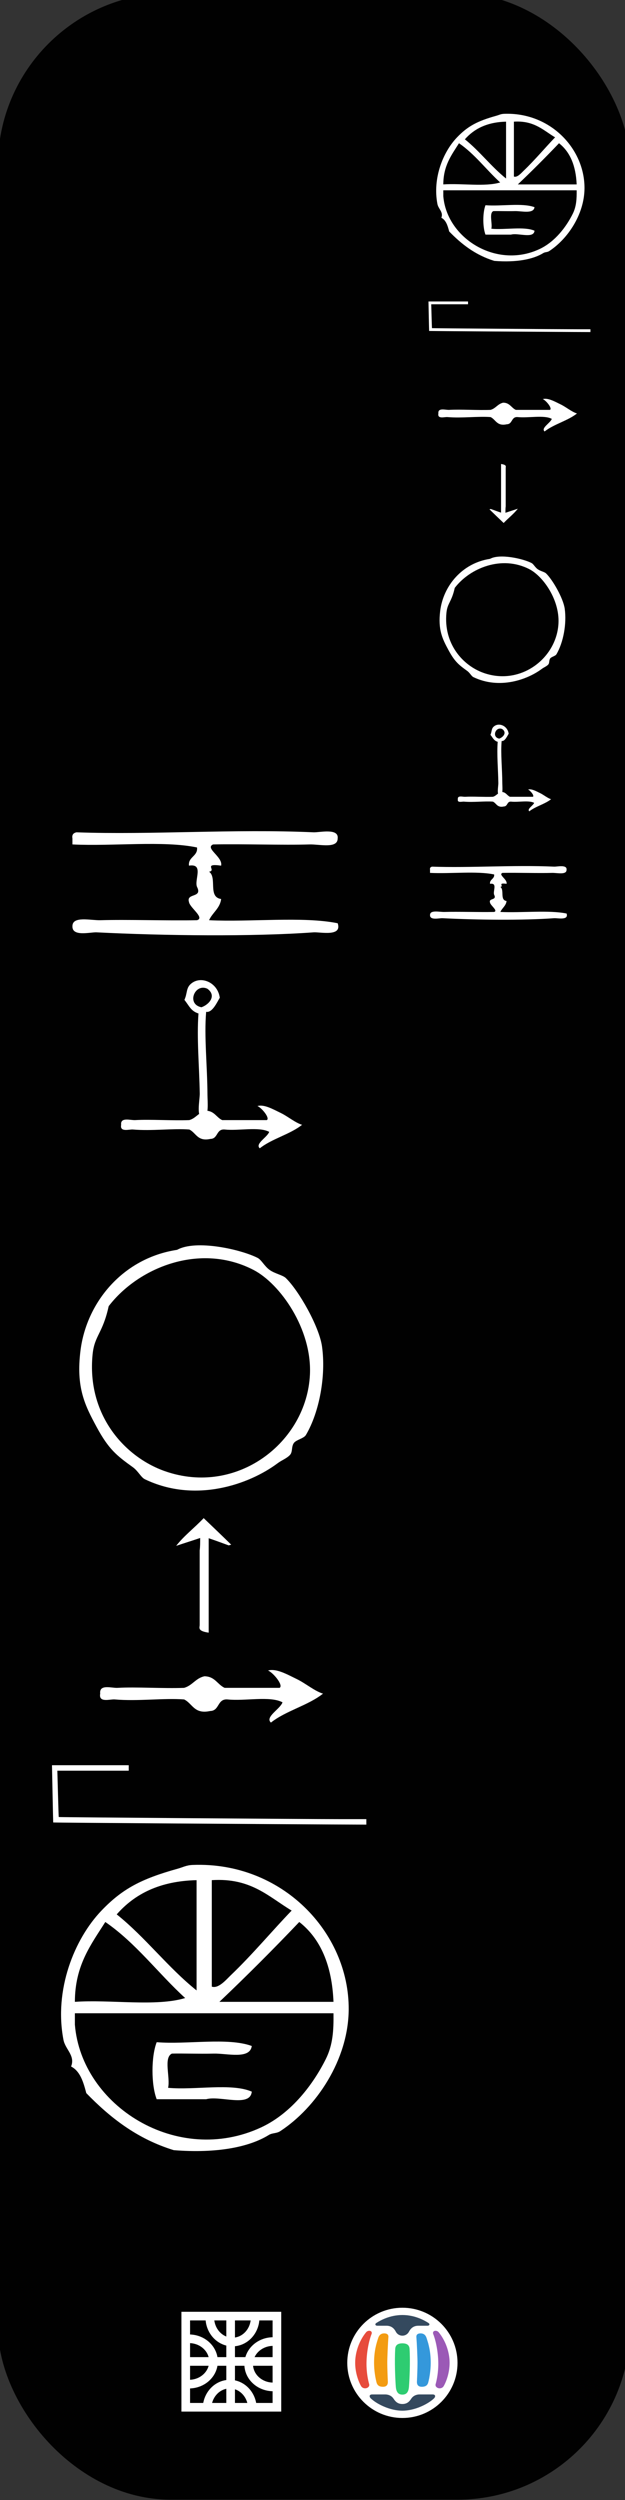 <?xml version="1.0" encoding="UTF-8" standalone="no"?>
<!-- Generator: Adobe Illustrator 15.0.0, SVG Export Plug-In . SVG Version: 6.00 Build 0)  -->

<svg
   xmlns:dc="http://purl.org/dc/elements/1.1/"
   xmlns:cc="http://creativecommons.org/ns#"
   xmlns:rdf="http://www.w3.org/1999/02/22-rdf-syntax-ns#"
   xmlns:svg="http://www.w3.org/2000/svg"
   xmlns="http://www.w3.org/2000/svg"
   xmlns:sodipodi="http://sodipodi.sourceforge.net/DTD/sodipodi-0.dtd"
   xmlns:inkscape="http://www.inkscape.org/namespaces/inkscape"
   version="1.1"
   id="Calque_1"
   x="0px"
   y="0px"
   width="100"
   height="400"
   viewBox="0 0 100 400"
   xml:space="preserve"
   sodipodi:docname="19 - Time -2024.svg"
   inkscape:version="0.92.3 (2405546, 2018-03-11)"><rect x="0" y="0" width="100" height="400" fill="#333333" stroke="none"/><defs
   id="defs13"><clipPath
     id="clip0-43"><rect
       id="rect973"
       height="219"
       width="217"
       y="173"
       x="267" /></clipPath></defs><sodipodi:namedview
   pagecolor="#ffffff"
   bordercolor="#666666"
   borderopacity="1"
   objecttolerance="10"
   gridtolerance="10"
   guidetolerance="10"
   inkscape:pageopacity="0"
   inkscape:pageshadow="2"
   inkscape:window-width="1236"
   inkscape:window-height="960"
   id="namedview11"
   showgrid="false"
   inkscape:zoom="2.0916638"
   inkscape:cx="71.480491"
   inkscape:cy="198.58372"
   inkscape:window-x="1365"
   inkscape:window-y="0"
   inkscape:window-maximized="0"
   inkscape:current-layer="Calque_1" />
<rect
   style="opacity:0.97;fill:#000000;fill-opacity:1;stroke:none;stroke-width:4.181;stroke-miterlimit:4;stroke-dasharray:none;stroke-dashoffset:0;stroke-opacity:1"
   id="rect8072"
   width="101.147"
   height="401.056"
   x="-0.333"
   y="-1.107"
   ry="27.613" />






<g
   id="g78-2-8"
   transform="matrix(0.14,0,0,0.14,55.563,369.237)"
   inkscape:export-filename="CedrarofLebanon.png"
   inkscape:export-xdpi="477"
   inkscape:export-ydpi="477"><circle
     style="fill:#ffffff"
     id="circle12-3-5"
     r="63"
     cy="63"
     cx="63" /><path
     style="fill:#e74c3c"
     inkscape:connector-curvature="0"
     id="path14-4-1"
     d="m 27.81,29.973 c -1.943,4.594 -5.625,17.601 -5.83,33.025 -0.137,10.756 1.732,19.686 3.026,24.279 1.293,4.594 -6.479,7.054 -9.284,2.188 -2.935,-5.088 -6.694,-15.283 -6.694,-26.468 0,-13.728 5.696,-26.817 12.523,-34.994 2.373,-2.846 7.557,-1.967 6.259,1.97 z" /><path
     style="fill:#9b59b6"
     inkscape:connector-curvature="0"
     id="path16-7-9"
     d="m 98.188,29.973 c 1.944,4.594 5.628,17.601 5.831,33.025 0.137,10.756 -1.727,19.686 -3.026,24.279 -1.294,4.594 6.478,7.054 9.284,2.188 2.937,-5.088 6.695,-15.283 6.695,-26.468 0,-13.728 -5.692,-26.817 -12.521,-34.994 -2.375,-2.846 -7.556,-1.967 -6.263,1.97 z" /><path
     style="fill:#f39c12"
     inkscape:connector-curvature="0"
     id="path18-2-1"
     d="m 42.273,29.314 c -4.314,0 -6.042,2.625 -6.907,5.252 -2.06,6.257 -4.748,14.871 -4.748,28.432 0,8.916 1.486,17.231 2.805,22.311 1.082,4.157 4.103,5.03 7.385,5.03 4.057,0 5.785,-2.188 5.568,-6.125 -0.208,-3.835 -0.65,-15.271 -0.65,-21.216 0,-5.941 0.712,-22.424 1.3,-29.527 0.216,-2.625 -1.51,-4.157 -4.753,-4.157 z" /><path
     style="fill:#3498db"
     inkscape:connector-curvature="0"
     id="path20-5-5"
     d="m 83.726,29.314 c 4.313,0 6.046,2.625 6.907,5.252 2.059,6.257 4.748,14.871 4.748,28.432 0,8.916 -1.486,17.231 -2.806,22.311 -1.077,4.157 -4.102,5.03 -7.384,5.03 -4.057,0 -5.785,-2.188 -5.569,-6.125 0.213,-3.835 0.649,-15.271 0.649,-21.216 0,-5.941 -0.711,-22.424 -1.298,-29.527 -0.211,-2.625 1.515,-4.157 4.753,-4.157 z" /><path
     style="fill:#2ecc71"
     inkscape:connector-curvature="0"
     id="path22-2-0"
     d="m 63,99.307 c 5.18,0 7.124,-3.537 7.555,-9.403 0.65,-8.75 1.512,-28.437 0.65,-42.872 C 70.943,42.68 68.18,40.687 63,40.687 c -5.181,0 -7.943,1.993 -8.202,6.345 -0.866,14.436 0,34.122 0.646,42.872 0.437,5.866 2.375,9.403 7.556,9.403 z" /><g
     id="g26-6-5"><path
       style="fill:#34495e"
       inkscape:connector-curvature="0"
       id="path24-0-0"
       d="m 63,117.682 c -14.031,0 -29.144,-7.439 -36.052,-14.002 -2.043,-1.938 -1.984,-4.59 1.511,-4.59 4.511,0 8.671,0 15.112,0 2.806,0 6.896,1.183 9.284,4.811 2.156,3.283 4.748,6.125 10.145,6.125 5.396,0 7.987,-2.842 10.149,-6.125 2.388,-3.628 6.372,-4.811 9.283,-4.811 6.436,0 10.598,0 15.108,0 3.494,0 3.554,2.651 1.51,4.59 -6.905,6.562 -22.019,14.002 -36.05,14.002 z" /></g><g
     id="g30-6-0"><path
       style="fill:#34495e"
       inkscape:connector-curvature="0"
       id="path28-0-2-1"
       d="m 63,8.318 c -14.198,0 -24.916,5.999 -29.576,8.967 -2.577,1.64 -0.9,3.283 0.649,3.283 2.372,0 4.193,0 10.576,0 4.749,0 8.352,2.06 10.794,6.777 1.368,2.639 4.104,4.594 7.557,4.594 3.453,0 6.191,-1.955 7.555,-4.594 2.444,-4.718 6.047,-6.777 10.795,-6.777 6.383,0 8.206,0 10.578,0 1.547,0 3.225,-1.644 0.648,-3.283 C 87.916,14.317 77.196,8.318 63,8.318 Z" /></g><rect
     style="fill:#3562ab"
     id="rect32-1-7"
     height="0.222"
     width="0.216"
     y="40.906"
     x="92.793" /><rect
     style="fill:#3562ab"
     id="rect34-0-7"
     height="0.221"
     width="0.216"
     y="80.278"
     x="93.87" /><rect
     style="fill:#3562ab"
     id="rect36-8-5"
     height="0.221"
     width="0.217"
     y="80.278"
     x="79.839" /></g><g
   id="g10065"
   transform="matrix(0.043,0,0,0.043,34.742,367.076)"><rect
     style="fill:none;stroke:#ffffff;stroke-width:32.144;stroke-miterlimit:8;stroke-opacity:1"
     x="-116.809"
     y="81.407"
     width="339.237"
     height="339.237"
     stroke-miterlimit="8"
     id="rect978" /><path
     style="fill:none;fill-rule:evenodd;stroke:#ffffff;stroke-width:32.144;stroke-miterlimit:8;stroke-opacity:1"
     inkscape:connector-curvature="0"
     d="m -104.754,165.786 c 50.405,0 91.267,37.778 91.267,84.379 0,46.601 -40.862,84.379 -91.267,84.379 -0.503,0 -1.004,-0.003 -1.507,-0.012"
     stroke-miterlimit="8"
     id="path980" /><path
     style="fill:none;fill-rule:evenodd;stroke:#ffffff;stroke-width:32.144;stroke-miterlimit:8;stroke-opacity:1"
     inkscape:connector-curvature="0"
     d="m 141.493,86.573 c 0,50.405 -37.778,91.267 -84.379,91.267 -46.601,0 -84.379,-40.862 -84.379,-91.267 0,-0.503 0.003,-1.004 0.012,-1.507"
     stroke-miterlimit="8"
     id="path982" /><path
     style="fill:none;fill-rule:evenodd;stroke:#ffffff;stroke-width:32.144;stroke-miterlimit:8;stroke-opacity:1"
     inkscape:connector-curvature="0"
     d="m 208.652,176.118 c -50.405,0 -91.267,37.778 -91.267,84.379 0,46.601 40.861,84.379 91.267,84.379 0.502,0 1.004,-0.004 1.507,-0.011"
     stroke-miterlimit="8"
     id="path984" /><path
     style="fill:none;fill-rule:evenodd;stroke:#ffffff;stroke-width:32.144;stroke-miterlimit:8;stroke-opacity:1"
     inkscape:connector-curvature="0"
     d="m 131.161,425.81 c 0,-50.405 -37.778,-91.267 -84.379,-91.267 -46.601,0 -84.379,40.861 -84.379,91.267 0,0.502 0.004,1.004 0.012,1.507"
     stroke-miterlimit="8"
     id="path986" /><path
     style="fill:none;fill-rule:evenodd;stroke:#ffffff;stroke-width:32.144;stroke-miterlimit:8;stroke-opacity:1"
     inkscape:connector-curvature="0"
     d="M 50.227,81.407 V 420.644"
     stroke-miterlimit="8"
     id="path988" /><path
     style="fill:none;fill-rule:evenodd;stroke:#ffffff;stroke-width:32.144;stroke-miterlimit:8;stroke-opacity:1"
     inkscape:connector-curvature="0"
     d="M -115.087,250.164 H 224.15"
     stroke-miterlimit="8"
     id="path990" /></g><path
   style="fill:#ffffff;stroke-width:0.146"
   d="m 28.054,291.756 c -10.736,-0.073 -19.528,-0.144 -19.537,-0.158 -0.009,-0.013 -0.058,-2.081 -0.108,-4.594 l -0.091,-4.57 h 6.139 6.139 v 0.439 0.439 H 14.886 9.175 l 0.101,3.692 c 0.055,2.031 0.11,3.705 0.121,3.72 0.029,0.039 39.818,0.337 45.014,0.337 l 4.204,2.2e-4 v 0.439 0.439 l -5.52,-0.025 c -3.036,-0.014 -14.304,-0.085 -25.041,-0.158 z"
   id="path69"
   inkscape:connector-curvature="0" /><g
   transform="matrix(0.735,0,0,0.735,-3.233,288.612)"
   style="fill:#ffffff"
   id="g819"><path
     d="M 42.224,75.394 C 34.21,72.924 28.351,68.295 23.183,62.976 22.549,60.576 21.874,58.214 19.872,57.181 c 0.956,-2.366 -1.254,-3.711 -1.656,-5.795 -2.09,-10.851 2.33,-21.934 8.279,-28.147 4.485,-4.683 8.557,-6.88 16.557,-9.107 1.306,-0.363 1.878,-0.772 3.311,-0.828 19.37,-0.75 34.042,14.635 33.943,31.459 -0.065,10.953 -7.049,21.353 -14.902,26.492 -0.822,0.538 -1.719,0.353 -2.484,0.828 -4.172,2.594 -11.18,4.066 -20.697,3.311 z M 29.806,24.067 c 6.281,5.033 11.104,11.525 17.385,16.557 0,-8.003 0,-16.005 0,-24.008 -8.086,0.193 -13.513,3.046 -17.385,7.451 z m 20.697,15.729 c 1.47,0.495 3.137,-1.527 4.139,-2.484 4.71,-4.498 9.184,-9.871 13.246,-14.074 -5.012,-2.991 -8.834,-7.171 -17.385,-6.623 0,7.727 0,15.454 0,23.18 z m -29.804,3.311 c 7.731,-0.546 17.655,1.098 24.008,-0.828 -5.913,-5.401 -10.684,-11.944 -17.385,-16.557 -3.098,4.907 -6.611,9.395 -6.623,17.385 z m 31.46,0 c 8.279,0 16.557,0 24.836,0 C 76.668,35.157 74.184,29.362 69.545,25.722 63.894,31.663 58.101,37.461 52.159,43.108 Z m -31.46,2.484 c 0,0.828 0,1.656 0,2.484 1.442,17.715 22.321,30.872 40.566,22.352 6.682,-3.121 11.41,-9.539 14.074,-14.902 1.537,-3.098 1.704,-6.245 1.656,-9.934 -18.766,0 -37.53,0 -56.296,0 z"
     id="path2"
     style="fill:#ffffff;stroke-width:0.828"
     inkscape:connector-curvature="0" /><path
     d="m 59.206,52.716 c -0.387,2.984 -5.409,1.585 -8.279,1.656 -3.187,0.079 -6.692,-0.06 -9.107,0 -1.879,0.88 -0.315,5.204 -0.828,7.451 5.803,0.544 13.787,-1.094 18.214,0.828 -0.329,3.535 -6.938,0.789 -9.935,1.656 -3.587,0 -7.175,0 -10.762,0 -1.22,-3.115 -1.22,-9.302 0,-12.418 6.628,0.546 15.445,-1.094 20.697,0.828 z"
     id="path4"
     style="fill:#ffffff;stroke-width:0.828"
     inkscape:connector-curvature="0" /></g><g
   transform="matrix(0.644,0,0,0.644,-0.003,186.672)"
   id="g8-42"
   style="fill:#ffffff"><g
     id="g6-98"
     style="fill:#ffffff"><g
       id="g4-2"
       style="fill:#ffffff"><path
         inkscape:connector-curvature="0"
         d="m 44.006,20.657 c 4.661,-2.621 15.832,-0.125 20.001,2 0.971,0.495 1.662,2.042 3,3 1.274,0.915 3.245,1.273 4,2 3.219,3.103 8.303,12.028 9,17 1.021,7.279 -0.655,16.348 -4,22 -0.518,0.873 -2.434,1.188 -3,2 -0.67,0.958 -0.23,2.212 -1,3 -0.846,0.865 -2.013,1.261 -3,2 -7.066,5.288 -20.482,10.015 -33.001,4 -0.971,-0.467 -1.672,-2.048 -3,-3 -4.012,-2.877 -6.021,-4.479 -9,-10 -2.854,-5.293 -5.169,-9.749 -4,-19 1.537,-12.163 10.717,-23.001 24,-25 z m -21,26 c -1.474,14.984 7.954,25.486 18,29 17.873,6.252 35.196,-7.171 36.001,-24 0.541,-11.347 -7.402,-22.571 -14,-26 -13.293,-6.905 -28.662,-0.607 -36.001,9 -1.488,6.834 -3.533,7.245 -4,12 z"
         id="path2-82"
         style="fill:#ffffff" /></g></g></g><path
   d="m 32.028,246.076 c -1.361,0.459 -2.242,0.727 -3.843,1.263 1.281,-1.645 2.882,-2.831 4.403,-4.438 1.681,1.607 3.042,2.908 4.403,4.247 -0.16,0.038 -0.24,0.076 -0.4,0.115 -0.961,-0.344 -1.841,-0.689 -3.202,-1.148 0,2.717 0,5.204 0,7.729 0,2.41 0,4.859 0,7.384 -1.841,-0.268 -1.441,-0.803 -1.441,-1.224 0,-3.979 0,-7.958 0,-11.938 0.08,-0.574 0.08,-1.186 0.08,-1.99 z"
   id="path6-84"
   style="fill:#ffffff;stroke-width:0.553"
   inkscape:connector-curvature="0" /><g
   transform="matrix(0.463,0,0,0.463,10.692,248.256)"
   id="g8-97"
   style="fill:#ffffff"><g
     id="g6-0"
     style="fill:#ffffff"><g
       id="g4-46"
       style="fill:#ffffff"><path
         inkscape:connector-curvature="0"
         d="m 74.533,52.086 c -4.351,-2.316 -12.987,-0.346 -19,-1 -3.607,-0.273 -2.713,3.955 -6.001,4 -5.547,1.215 -6.075,-2.592 -9,-4 -7.088,-0.535 -15.814,0.704 -24,0 -1.592,-0.137 -5.622,1.274 -5,-2 -0.381,-3.403 3.96,-1.878 6,-2 6.356,-0.38 15.791,0.282 23,0 2.861,-0.805 3.988,-3.345 7,-4 3.651,0.017 4.491,2.844 7.001,4 6.332,0 12.666,0 19,0 1.421,-0.844 -2.111,-5.155 -4,-6 2.861,-0.787 6.479,1.286 10,3 2.979,1.45 6.144,4.157 9,5 -5.207,4.126 -12.794,5.874 -18,10 -2.179,-1.921 3.245,-4.695 4,-7 z"
         id="path2-8"
         style="fill:#ffffff" /></g></g></g><g
   id="g8-96"
   transform="matrix(0.643,0,0,0.485,0.7,117.068)"
   style="fill:#ffffff;fill-opacity:1"><g
     id="g6-48"
     style="fill:#ffffff;fill-opacity:1"><g
       id="g4-56"
       style="fill:#ffffff;fill-opacity:1"><path
         d="m 82.936,35.199 c 0.024,3.507 -4.56,1.901 -7,2 -6.688,0.271 -16.453,-0.201 -24,0 -2.143,1.248 2.488,4.1 2,7 -4.636,-0.856 -1.049,1.574 -3.001,2 2.078,1.922 -0.375,8.375 3.001,9 -0.262,3.073 -2.171,4.497 -3.001,7 10.339,0.662 23.327,-1.327 32.001,1 1.186,4.564 -4.355,2.842 -6,3 -15.229,1.464 -37.066,1.123 -54.001,0 -1.53,-0.102 -6.086,1.543 -6,-2 -0.025,-3.506 4.56,-1.9 7,-2 6.688,-0.271 16.454,0.202 24,0 2.009,-0.804 -1.789,-4.116 -2,-6 -0.748,-3.081 3.448,-1.219 2,-5 -0.729,-2.271 1.803,-7.802 -2,-7 -0.261,-2.928 2.262,-3.071 2,-6 -8.34,-2.326 -20.995,-0.338 -31,-1 0,-0.667 0,-1.333 0,-2 -0.163,-1.162 0.222,-1.778 1,-2 18.468,0.896 39.261,-1.179 59.001,0 1.455,0.088 6.31,-1.487 6,2 z"
         id="path2-897"
         inkscape:connector-curvature="0"
         style="fill:#ffffff;fill-opacity:1" /></g></g></g><g
   transform="matrix(0.52,0,0,0.52,329.285,163.328)"
   id="g4390"
   style="fill:#ffffff"><g
     transform="matrix(0.466,-0.481,0.481,0.466,-618.413,8.612)"
     style="fill:#ffffff"
     id="g6-59-6-4"><g
       style="fill:#ffffff"
       id="g4-66-7-2"><path
         style="fill:#ffffff"
         id="path2-178-6-0"
         d="m 71.697,40.307 c -2.005,0.408 -7.418,2.478 -9,0 -8.78,7.149 -17.332,17.538 -27.001,27 -2.064,2.021 -7.047,7.953 -9,6 -2.424,-2.424 4.799,-6.799 7,-9 8.725,-8.724 17.28,-18.74 26.001,-26 -1.628,-3.222 -0.479,-5.417 0,-9 3.017,-1.048 4.283,-3.084 7,-3 6.214,0.192 9.524,8.302 5,14 z m -9,-3 c 3.481,1.702 8.773,1.332 8,-4 -2.065,-5.978 -11.924,-2.064 -8,4 z"
         inkscape:connector-curvature="0" /></g></g><g
     id="g8-97-3"
     transform="matrix(0.723,0,0,0.723,-604.302,-3.486)"
     style="fill:#ffffff"><g
       id="g6-0-9"
       style="fill:#ffffff"><g
         id="g4-46-9"
         style="fill:#ffffff"><path
           id="path2-8-9"
           d="m 74.533,52.086 c -4.351,-2.316 -12.987,-0.346 -19,-1 -3.607,-0.273 -2.713,3.955 -6.001,4 -5.547,1.215 -6.075,-2.592 -9,-4 -7.088,-0.535 -15.814,0.704 -24,0 -1.592,-0.137 -5.622,1.274 -5,-2 -0.381,-3.403 3.96,-1.878 6,-2 6.356,-0.38 15.791,0.282 23,0 2.861,-0.805 3.988,-3.345 7,-4 3.651,0.017 4.491,2.844 7.001,4 6.332,0 12.666,0 19,0 1.421,-0.844 -2.111,-5.155 -4,-6 2.861,-0.787 6.479,1.286 10,3 2.979,1.45 6.144,4.157 9,5 -5.207,4.126 -12.794,5.874 -18,10 -2.179,-1.921 3.245,-4.695 4,-7 z"
           inkscape:connector-curvature="0"
           style="fill:#ffffff" /></g></g></g></g><path
   style="fill:#ffffff;stroke-width:0.075"
   d="m 78.726,53.036 c -5.532,-0.038 -10.061,-0.074 -10.066,-0.081 -0.005,-0.007 -0.03,-1.072 -0.056,-2.367 l -0.047,-2.354 h 3.163 3.163 v 0.226 0.226 h -2.942 -2.942 l 0.052,1.902 c 0.029,1.046 0.057,1.909 0.062,1.917 0.015,0.02 20.515,0.174 23.192,0.174 l 2.166,1.2e-4 v 0.226 0.226 l -2.844,-0.013 c -1.564,-0.007 -7.37,-0.044 -12.902,-0.082 z"
   id="path69-4"
   inkscape:connector-curvature="0" /><g
   transform="matrix(0.379,0,0,0.379,63.084,13.169)"
   style="fill:#ffffff"
   id="g819-8"><path
     d="M 42.224,75.394 C 34.21,72.924 28.351,68.295 23.183,62.976 22.549,60.576 21.874,58.214 19.872,57.181 c 0.956,-2.366 -1.254,-3.711 -1.656,-5.795 -2.09,-10.851 2.33,-21.934 8.279,-28.147 4.485,-4.683 8.557,-6.88 16.557,-9.107 1.306,-0.363 1.878,-0.772 3.311,-0.828 19.37,-0.75 34.042,14.635 33.943,31.459 -0.065,10.953 -7.049,21.353 -14.902,26.492 -0.822,0.538 -1.719,0.353 -2.484,0.828 -4.172,2.594 -11.18,4.066 -20.697,3.311 z M 29.806,24.067 c 6.281,5.033 11.104,11.525 17.385,16.557 0,-8.003 0,-16.005 0,-24.008 -8.086,0.193 -13.513,3.046 -17.385,7.451 z m 20.697,15.729 c 1.47,0.495 3.137,-1.527 4.139,-2.484 4.71,-4.498 9.184,-9.871 13.246,-14.074 -5.012,-2.991 -8.834,-7.171 -17.385,-6.623 0,7.727 0,15.454 0,23.18 z m -29.804,3.311 c 7.731,-0.546 17.655,1.098 24.008,-0.828 -5.913,-5.401 -10.684,-11.944 -17.385,-16.557 -3.098,4.907 -6.611,9.395 -6.623,17.385 z m 31.46,0 c 8.279,0 16.557,0 24.836,0 C 76.668,35.157 74.184,29.362 69.545,25.722 63.894,31.663 58.101,37.461 52.159,43.108 Z m -31.46,2.484 c 0,0.828 0,1.656 0,2.484 1.442,17.715 22.321,30.872 40.566,22.352 6.682,-3.121 11.41,-9.539 14.074,-14.902 1.537,-3.098 1.704,-6.245 1.656,-9.934 -18.766,0 -37.53,0 -56.296,0 z"
     id="path2-1"
     style="fill:#ffffff;stroke-width:0.828"
     inkscape:connector-curvature="0" /><path
     d="m 59.206,52.716 c -0.387,2.984 -5.409,1.585 -8.279,1.656 -3.187,0.079 -6.692,-0.06 -9.107,0 -1.879,0.88 -0.315,5.204 -0.828,7.451 5.803,0.544 13.787,-1.094 18.214,0.828 -0.329,3.535 -6.938,0.789 -9.935,1.656 -3.587,0 -7.175,0 -10.762,0 -1.22,-3.115 -1.22,-9.302 0,-12.418 6.628,0.546 15.445,-1.094 20.697,0.828 z"
     id="path4-6"
     style="fill:#ffffff;stroke-width:0.828"
     inkscape:connector-curvature="0" /></g><g
   transform="matrix(0.332,0,0,0.332,63.792,82.559)"
   id="g8-42-8"
   style="fill:#ffffff"><g
     id="g6-98-8"
     style="fill:#ffffff"><g
       id="g4-2-8"
       style="fill:#ffffff"><path
         inkscape:connector-curvature="0"
         d="m 44.006,20.657 c 4.661,-2.621 15.832,-0.125 20.001,2 0.971,0.495 1.662,2.042 3,3 1.274,0.915 3.245,1.273 4,2 3.219,3.103 8.303,12.028 9,17 1.021,7.279 -0.655,16.348 -4,22 -0.518,0.873 -2.434,1.188 -3,2 -0.67,0.958 -0.23,2.212 -1,3 -0.846,0.865 -2.013,1.261 -3,2 -7.066,5.288 -20.482,10.015 -33.001,4 -0.971,-0.467 -1.672,-2.048 -3,-3 -4.012,-2.877 -6.021,-4.479 -9,-10 -2.854,-5.293 -5.169,-9.749 -4,-19 1.537,-12.163 10.717,-23.001 24,-25 z m -21,26 c -1.474,14.984 7.954,25.486 18,29 17.873,6.252 35.196,-7.171 36.001,-24 0.541,-11.347 -7.402,-22.571 -14,-26 -13.293,-6.905 -28.662,-0.607 -36.001,9 -1.488,6.834 -3.533,7.245 -4,12 z"
         id="path2-82-8"
         style="fill:#ffffff" /></g></g></g><path
   d="m 80.872,82.045 c 0.701,-0.237 1.155,-0.375 1.98,-0.651 -0.66,0.848 -1.485,1.459 -2.269,2.287 -0.866,-0.828 -1.567,-1.498 -2.269,-2.188 0.083,-0.02 0.124,-0.039 0.206,-0.059 0.495,0.177 0.949,0.355 1.65,0.591 0,-1.4 0,-2.681 0,-3.982 0,-1.242 0,-2.504 0,-3.805 0.949,0.138 0.742,0.414 0.742,0.631 0,2.05 0,4.1 0,6.151 -0.041,0.296 -0.041,0.611 -0.041,1.025 z"
   id="path6-84-2"
   style="fill:#ffffff;stroke-width:0.285"
   inkscape:connector-curvature="0" /><g
   transform="matrix(0.288,0,0,0.288,66.821,52.019)"
   id="g8-97-6"
   style="fill:#ffffff"><g
     id="g6-0-2"
     style="fill:#ffffff"><g
       id="g4-46-7"
       style="fill:#ffffff"><path
         inkscape:connector-curvature="0"
         d="m 74.533,52.086 c -4.351,-2.316 -12.987,-0.346 -19,-1 -3.607,-0.273 -2.713,3.955 -6.001,4 -5.547,1.215 -6.075,-2.592 -9,-4 -7.088,-0.535 -15.814,0.704 -24,0 -1.592,-0.137 -5.622,1.274 -5,-2 -0.381,-3.403 3.96,-1.878 6,-2 6.356,-0.38 15.791,0.282 23,0 2.861,-0.805 3.988,-3.345 7,-4 3.651,0.017 4.491,2.844 7.001,4 6.332,0 12.666,0 19,0 1.421,-0.844 -2.111,-5.155 -4,-6 2.861,-0.787 6.479,1.286 10,3 2.979,1.45 6.144,4.157 9,5 -5.207,4.126 -12.794,5.874 -18,10 -2.179,-1.921 3.245,-4.695 4,-7 z"
         id="path2-8-1"
         style="fill:#ffffff" /></g></g></g><g
   id="g8-96-5"
   transform="matrix(0.331,0,0,0.25,63.198,130.363)"
   style="fill:#ffffff;fill-opacity:1"><g
     id="g6-48-6"
     style="fill:#ffffff;fill-opacity:1"><g
       id="g4-56-7"
       style="fill:#ffffff;fill-opacity:1"><path
         d="m 82.936,35.199 c 0.024,3.507 -4.56,1.901 -7,2 -6.688,0.271 -16.453,-0.201 -24,0 -2.143,1.248 2.488,4.1 2,7 -4.636,-0.856 -1.049,1.574 -3.001,2 2.078,1.922 -0.375,8.375 3.001,9 -0.262,3.073 -2.171,4.497 -3.001,7 10.339,0.662 23.327,-1.327 32.001,1 1.186,4.564 -4.355,2.842 -6,3 -15.229,1.464 -37.066,1.123 -54.001,0 -1.53,-0.102 -6.086,1.543 -6,-2 -0.025,-3.506 4.56,-1.9 7,-2 6.688,-0.271 16.454,0.202 24,0 2.009,-0.804 -1.789,-4.116 -2,-6 -0.748,-3.081 3.448,-1.219 2,-5 -0.729,-2.271 1.803,-7.802 -2,-7 -0.261,-2.928 2.262,-3.071 2,-6 -8.34,-2.326 -20.995,-0.338 -31,-1 0,-0.667 0,-1.333 0,-2 -0.163,-1.162 0.222,-1.778 1,-2 18.468,0.896 39.261,-1.179 59.001,0 1.455,0.088 6.31,-1.487 6,2 z"
         id="path2-897-9"
         inkscape:connector-curvature="0"
         style="fill:#ffffff;fill-opacity:1" /></g></g></g><g
   transform="matrix(0.268,0,0,0.268,232.972,119.297)"
   id="g4390-2"
   style="fill:#ffffff"><g
     transform="matrix(0.466,-0.481,0.481,0.466,-618.413,8.612)"
     style="fill:#ffffff"
     id="g6-59-6-4-4"><g
       style="fill:#ffffff"
       id="g4-66-7-2-7"><path
         style="fill:#ffffff"
         id="path2-178-6-0-5"
         d="m 71.697,40.307 c -2.005,0.408 -7.418,2.478 -9,0 -8.78,7.149 -17.332,17.538 -27.001,27 -2.064,2.021 -7.047,7.953 -9,6 -2.424,-2.424 4.799,-6.799 7,-9 8.725,-8.724 17.28,-18.74 26.001,-26 -1.628,-3.222 -0.479,-5.417 0,-9 3.017,-1.048 4.283,-3.084 7,-3 6.214,0.192 9.524,8.302 5,14 z m -9,-3 c 3.481,1.702 8.773,1.332 8,-4 -2.065,-5.978 -11.924,-2.064 -8,4 z"
         inkscape:connector-curvature="0" /></g></g><g
     id="g8-97-3-5"
     transform="matrix(0.723,0,0,0.723,-604.302,-3.486)"
     style="fill:#ffffff"><g
       id="g6-0-9-5"
       style="fill:#ffffff"><g
         id="g4-46-9-4"
         style="fill:#ffffff"><path
           id="path2-8-9-3"
           d="m 74.533,52.086 c -4.351,-2.316 -12.987,-0.346 -19,-1 -3.607,-0.273 -2.713,3.955 -6.001,4 -5.547,1.215 -6.075,-2.592 -9,-4 -7.088,-0.535 -15.814,0.704 -24,0 -1.592,-0.137 -5.622,1.274 -5,-2 -0.381,-3.403 3.96,-1.878 6,-2 6.356,-0.38 15.791,0.282 23,0 2.861,-0.805 3.988,-3.345 7,-4 3.651,0.017 4.491,2.844 7.001,4 6.332,0 12.666,0 19,0 1.421,-0.844 -2.111,-5.155 -4,-6 2.861,-0.787 6.479,1.286 10,3 2.979,1.45 6.144,4.157 9,5 -5.207,4.126 -12.794,5.874 -18,10 -2.179,-1.921 3.245,-4.695 4,-7 z"
           inkscape:connector-curvature="0"
           style="fill:#ffffff" /></g></g></g></g></svg>